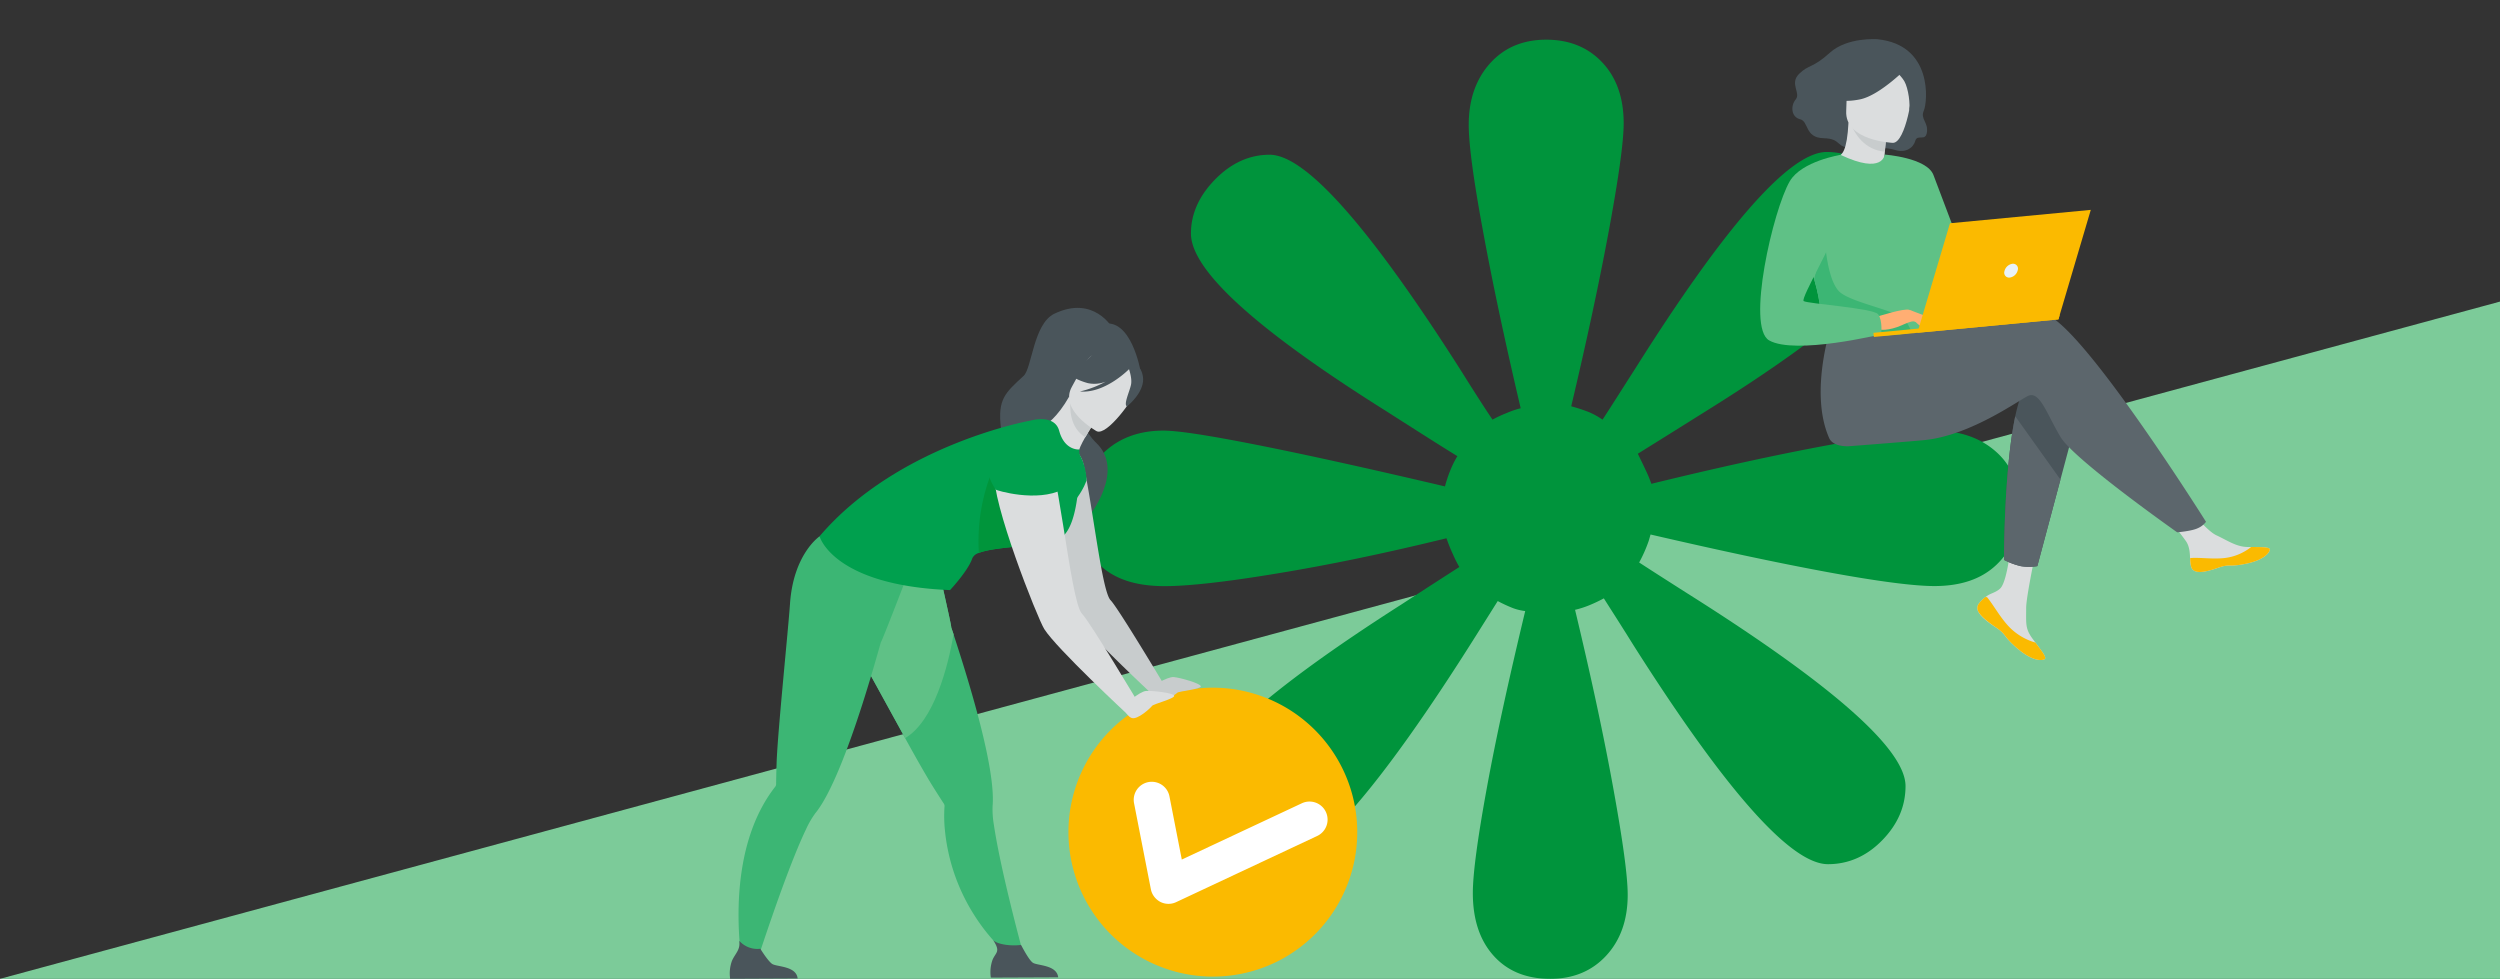 <svg id="Layer_1" data-name="Layer 1" xmlns="http://www.w3.org/2000/svg" viewBox="0 0 945 370"><rect x="0" y="0" width="945" height="370" fill="#333333" stroke="none"/><defs><style>.cls-1{fill:#00943c;}.cls-2{fill:#7ccb99;}.cls-3{fill:#4a555b;}.cls-4{fill:#dbddde;}.cls-5{fill:#fbba00;}.cls-6{fill:#5c666c;}.cls-7{fill:#c8cccd;}.cls-8{fill:#5fc186;}.cls-9{fill:#3cb674;}.cls-10{fill:#ffae73;}.cls-11{fill:#e8f2fa;}.cls-12{fill:#00a04e;}.cls-13{fill:#00953b;}.cls-14{fill:#fff;}</style></defs><path class="cls-1" d="M945,295.66s-42.35-5.43-59.69,10.68-36.18,8.34-63.31,8-26.8,32.38-42.47,34.08-59.18-1.37-63.7,19.94L945,370Z"/><polygon class="cls-2" points="0 370 945 370 945 114 0 370"/><path class="cls-1" d="M624.18,182.89q37.47-9.18,66.92-14.63c19.6-3.62,32.95-5.49,40.07-5.49,9.67,0,17.44,2.74,23.35,8s8.81,12.33,8.81,21.08c0,9.06-2.94,16.21-8.72,21.68s-13.62,8-23.44,8c-7.46,0-20.78-1.67-40.07-5.22s-41.68-8.36-67.19-14.27c-.13.42-.34,1.22-.68,2.36a52.93,52.93,0,0,1-3.63,8.22q6.27,4.08,18.14,11.63,82.49,52,82.55,72.86c0,7.77-3,14.57-8.85,20.55s-12.71,9-20.48,9q-21,0-73.56-82.85c-4.81-7.75-8.59-13.58-11.15-17.63a56.21,56.21,0,0,1-5.32,2.53,35.8,35.8,0,0,1-5.56,1.8Q604.6,269,609.9,298.39c3.53,19.47,5.37,32.82,5.37,39.87,0,9.5-2.77,17.19-8.15,23S594.66,370,586,370c-9.06,0-16.18-2.91-21.42-8.74s-7.85-13.75-7.85-23.72c0-7.14,1.75-20.29,5.28-39.62s8.42-41.54,14.52-66.94a19.87,19.87,0,0,1-4.7-1.14,54.66,54.66,0,0,1-5.69-2.64l-8.21,13.05q-54.93,87.3-76.51,87.41a28.22,28.22,0,0,1-20.53-8.75,27.79,27.79,0,0,1-8.7-20.35q0-20.54,77.65-70.14c9.46-6.16,16.75-10.85,21.8-14.1a40.62,40.62,0,0,1-2.45-4.86c-.79-1.67-1.61-3.7-2.43-6Q511.91,212,482.6,216.79c-19.51,3.25-33.64,4.77-42.36,4.77-10.16,0-18.06-2.32-23.7-7.24s-8.49-11.66-8.49-20.28c0-9.21,2.94-16.72,8.71-22.49s13.49-8.78,23-8.78c5.63,0,17.57,1.87,35.81,5.49s41.77,8.82,70.62,15.6a50.46,50.46,0,0,1,2-6,36.15,36.15,0,0,1,2.7-5.43c-6.51-4-15.54-9.76-27.14-17.17q-73.59-46.21-73.57-67c0-7.41,3.06-14.25,9.16-20.46s13-9.31,20.57-9.31q20.37,0,72.14,81.28c5.15,8.24,9.21,14.55,12.12,18.86a41.9,41.9,0,0,1,5.32-2.49,33.54,33.54,0,0,1,5.33-1.82q-9-38.29-14.28-67.18c-3.57-19.26-5.36-32.63-5.36-40,0-9.5,2.74-17.31,8.13-23.27S575.8,15,584.48,15s15.77,2.85,21.2,8.62,8.07,13.49,8.07,23q0,10.1-5.41,39.51t-14.42,67.45a63.48,63.48,0,0,1,6.57,2.15,27.77,27.77,0,0,1,5.27,2.9c2.94-4.48,7-10.92,12.36-19.3q51.6-81.86,72.37-81.88c7.58,0,14.36,3.06,20.32,9.08s9,13,9,20.7q0,21.12-72.33,66.54-18.18,11.4-28.38,17.74c1.63,3.36,2.77,5.77,3.46,7.24s1.16,2.79,1.65,4.1"/><path class="cls-3" d="M709.7,14.83s-11.37-.91-18,5.09-7.92,4.35-11.64,8,.74,7.25-1.28,9.66-1.73,6.67,1.65,7.49,1.69,7,8.87,7.17,4.28,3.73,11.06,3.64,12.37-.35,16.06.83,6.76-.65,7.54-3.44,3.92.44,4.43-3.33-2.59-5-1.19-8.11S730.81,17,709.7,14.83Z"/><path class="cls-4" d="M748,228.18a2.75,2.75,0,0,0-.21,3v0c.9,1.9,3.46,3.88,6.41,5.82l1,.69.23.17.17.13c2.78,2.11,1.87,2.74,6.91,7.08,5.75,4.94,9.36,4.7,10.34,4.11s-1.21-3.23-3.47-6.29l-.33-.44-.9-1.23c-2.66-3.69-2.25-5.58-2.26-11.44,0-4.77,4.84-27.09,4.84-27.09l-10.19-.77s-1.38,17.54-4.45,20.51c-1.64,1.58-3.63,1.79-5.24,3l-.34.26A13.15,13.15,0,0,0,748,228.18Z"/><path class="cls-5" d="M748,228.18a2.75,2.75,0,0,0-.21,3v0c1.06,1.88,3.56,3.86,6.42,5.8.37.25.7.49,1,.71l.23.17.17.13c2.78,2.11,1.87,2.74,6.91,7.08,5.75,4.94,9.36,4.7,10.34,4.11s-1.21-3.23-3.47-6.29a22.38,22.38,0,0,1-10-6c-3.4-3.59-5.93-8.33-8.29-11.16l-.6-.06A13.15,13.15,0,0,0,748,228.18Z"/><path class="cls-4" d="M828.25,214.23c.92,3,5.28,2.1,10.09.42s3.78-.13,10.72-1.57,8.82-4.26,8.93-5.32-3.39-.94-7.15-1l-1.42,0c-4.25-.13-7.58-2.55-11.6-4.41-3.81-1.76-10-9.83-10-9.83l-9.55,1.67s5.78,7.19,8,10.34c1.33,1.85,1.52,4.45,1.57,6.46A12.6,12.6,0,0,0,828.25,214.23Z"/><path class="cls-5" d="M838.34,214.65c4.82-1.67,3.78-.13,10.72-1.57s8.82-4.26,8.93-5.32-3.39-.94-7.15-1l0,.08a19.88,19.88,0,0,1-9.75,4.07c-4.75.57-9.92-.31-13.2.05a12.6,12.6,0,0,0,.38,3.29C829.17,217.26,833.53,216.33,838.34,214.65Z"/><path class="cls-3" d="M785.54,156.22l-6.69,25.06L770.11,214a19.05,19.05,0,0,1-6.29,0,27.08,27.08,0,0,1-6.31-2.36s0-34.23,4.26-54.29c1.09-5.14,2.45-9.35,4.16-11.81C774.3,133.51,785.54,156.22,785.54,156.22Z"/><path class="cls-6" d="M772.74,118.66c-5.27-1.16-18.43.36-32.67,4.36-3.93,1.11-8.18,1-10.62-2.24h0l-36.73.62s-9.21,26.29-1.29,44.2c1.53,3.47,7.39,3.08,7.39,3.08s21.4-1.64,28.45-2.31c18.13-1.73,37.19-16.12,39.75-16.89,4.21-1.26,6.74,7.14,11.88,15.74s44.08,36,44.08,36,5.53-.47,7.74-1.54a7.72,7.72,0,0,0,3.15-2.44S786.43,121.69,772.74,118.66Z"/><path class="cls-4" d="M713,65.54c.07,0-6.17,2.85-10.66,1.35-4.23-1.41-7.93-7.78-7.87-7.79,1.84-.26,3.71-2.07,4.26-12.8l.81.21L713.19,50s-.56,4.32-.79,8.42C712.2,61.86,712.23,65.13,713,65.54Z"/><path class="cls-7" d="M713.19,50s-.31,3-.71,7.34c-7.72-.64-11.49-6.84-13-10.84Z"/><path class="cls-4" d="M715.55,54s-18.29-.7-17.68-12.09-1.33-19.15,10.38-19.18S722,27.19,722.71,31,720.33,53.91,715.55,54Z"/><path class="cls-3" d="M721.46,25S710.85,36,703.06,37.57s-11-.69-11-.69a30.86,30.86,0,0,0,6.47-10.77,5.58,5.58,0,0,1,4.25-3.7C708.34,21.39,719,20.16,721.46,25Z"/><path class="cls-3" d="M714.15,24.74s4.22,3.38,5.71,6,2.39,8.94,1.7,11.57c0,0,4.91-12.29,1-17.66C718.32,19,714.15,24.74,714.15,24.74Z"/><path class="cls-8" d="M730.74,90.71c2.93,36.62,2.6,28.94-1.07,32.79-.88.93-3.55,1.68-7.09,2.26-11.14,1.81-31,1.84-32-.16-3.27-6.93-1.65-9.33-4.85-20.1-.34-1.15-.74-2.39-1.2-3.73C682,94.4,680,92,685.27,79.28c4.75-11.52,9.92-21,10.49-20.73,16.13,7.61,16.64-.12,16.64-.12S729.31,72.85,730.74,90.71Z"/><path class="cls-6" d="M778.85,181.28,770.11,214a19.05,19.05,0,0,1-6.29,0,27.08,27.08,0,0,1-6.31-2.36s0-34.23,4.26-54.29Z"/><path class="cls-8" d="M712.4,58.43s16,1.16,18.46,7.76S748,111.52,748,111.52s-7.86,2.19-11.9-1.15-16.1-33-16.1-33Z"/><path class="cls-9" d="M722.58,125.76c-11.14,1.81-31,1.84-32-.16-3.27-6.93-1.65-9.33-4.85-20.1l4-15.75s.72,17,6.14,21,21.3,6.67,24.08,10.16A13.6,13.6,0,0,1,722.58,125.76Z"/><path class="cls-10" d="M709.05,119.85s10.83-3.52,12.71-2.71,6.58,4,7.25,5.17-4.07-.57-5.58-.82c-1-.17-3.4.94-4.6,1.47-5.05,2.24-8.34,1.65-8.34,1.65Z"/><path class="cls-8" d="M695.75,58.54s-14.77,2.33-19.23,10c-6.28,10.79-16.55,55.18-7.77,60.14,9.88,5.58,42.34-2.33,42.34-2.33s.61-5.22-1.15-7.55-26.9-4-28.16-5S694,90.13,693.62,86.7,695.75,58.54,695.75,58.54Z"/><path class="cls-10" d="M722.59,120.17s2.6,2.77,3.39,3.06a2.28,2.28,0,0,0,1.28.14l-1.83-2.66Z"/><path class="cls-10" d="M721.76,117.14l7,2.63a1.2,1.2,0,0,1-1.08.54,16.26,16.26,0,0,1-3-.52Z"/><polygon class="cls-5" points="724.77 125.8 778.08 120.73 790.32 79.33 737.09 84.39 724.77 125.8"/><polygon class="cls-5" points="778.55 119.12 708.16 125.81 708.31 127.37 778.08 120.73 778.55 119.12"/><path class="cls-11" d="M762.72,102.07a1.85,1.85,0,0,0-2.05-2.36,3.65,3.65,0,0,0-3,2.85,1.85,1.85,0,0,0,2.05,2.36A3.65,3.65,0,0,0,762.72,102.07Z"/><path class="cls-5" d="M488,360.48c-.66.43-1.34.84-2,1.24l-.7.4c-.53.3-1.06.59-1.6.87a54.62,54.62,0,0,1-58.18-92,56.23,56.23,0,0,1,5.49-3.65c.69-.4,1.39-.79,2.09-1.16s1.37-.7,2.06-1a54.94,54.94,0,0,1,6.44-2.56,54,54,0,0,1,9.84-2.23A54.62,54.62,0,0,1,488,360.48Z"/><path class="cls-3" d="M417,122.45c.16-.67-14.52,6.71-15.26,7.54-6.87,7.69-4.85,17.67-.91,17.75,2.54,0,2.07,4.26,2.07,4.26l28.15-12.06S427.6,120.14,417,122.45Z"/><path class="cls-3" d="M420.52,124s-7.06-12.6-22-5.4c-7.9,3.81-8.45,20.59-11.58,23.47-7,6.44-9.88,8.81-8.59,19.68s35.25,24.35,33.31,33.36c0,0,13.85-17.19,2.65-27.77-4.21-4-8.9-13.63-8.46-15.33S420.52,124,420.52,124Z"/><path class="cls-7" d="M409.61,175.73c-1.94-9.11-13.77-11.88-19.33-4.41a9.94,9.94,0,0,0-1.93,4.8c-1.22,10.35,15.52,52.43,17.91,56.24,4.34,6.93,29.86,30.63,29.86,30.63l4.67-2.86s-18.16-30.42-21-33.26C416.58,223.58,413.28,193,409.61,175.73Z"/><path class="cls-7" d="M434.32,260.17s6.82-4.51,9.4-4.24,10.09,2.4,10.19,3.5-8.34,1.83-8.9,2.43-6.27,4.45-8.35,3.26S434.32,260.17,434.32,260.17Z"/><path class="cls-9" d="M387.13,361.76l-6.11-.87s-20.6-16.21-23.8-46.64a53.64,53.64,0,0,1-.19-9.41,1.71,1.71,0,0,0-.22-1h0c-.66-1-2.3-3.52-4.53-7.1s-6-10.19-10.11-17.67C334.69,265.55,326,249.44,323,244.31c-9.49-16.35-5-27.4-5-27.4s26.26-2.72,33.43-9l2.61,4s5.81,25.18,5.54,25.3q.42,1.28.87,2.61c4.55,13.84,9.8,31.15,12.68,45.25,1.62,7.94,2.49,14.85,2.07,19.57a34.44,34.44,0,0,0,.49,7.17C378.34,329.81,387.13,361.76,387.13,361.76Z"/><path class="cls-3" d="M400,369.43l-25.47.11a14,14,0,0,1,.69-6.83c1.26-2.83,3.08-2.93.2-7.34,1.62,1.66,6.83,2.32,10.51,1.81.45.73,2.93,5.62,4.44,6.7C392,365.07,399.43,364.61,400,369.43Z"/><path class="cls-8" d="M360.47,239.75C358.3,252,353.14,272.48,342.16,279,334.69,265.55,326,249.44,323,244.31c-9.49-16.35-5-27.4-5-27.4s26.26-2.72,33.43-9l2.61,4s5.81,25.18,5.54,25.3Q360,238.42,360.47,239.75Z"/><path class="cls-12" d="M406.86,170.09s3.48,3.6,3.88,11.45c0,0-4.27,13.27-17.68,15.41C393.06,197,403.55,170.09,406.86,170.09Z"/><path class="cls-9" d="M342.51,218.69l.06-4.76c-9.49,1.24-32.78-11.19-32.78-11.19s-9.9,6.65-11.17,25.51c-.62,9.21-4.63,48.16-5.05,59.79-.14,4.21-.19,7.22-.2,8.42h0a1.63,1.63,0,0,1-.4,1,54,54,0,0,0-5.1,7.9c-14.36,27-6.62,63.59-6.62,63.59l3.36-.87s12.07-38,20-54.47a34.5,34.5,0,0,1,3.59-6.22c3-3.66,6.14-9.89,9.23-17.37,5.85-14.15,11.5-32.81,15.53-47.26C333.25,242.81,342.51,218.69,342.51,218.69Z"/><path class="cls-4" d="M397.9,186.64c-15.53-3.49-5.72-25.34-4.82-25,2.15-.44,6.85-4.24,11-11.63l.57.49,9.57,8.31s-2.19,3.26-4,6.45c-1.43,2.5-2.65,5-2.45,5.8C408.55,171.7,402,187.57,397.9,186.64Z"/><path class="cls-7" d="M414.26,158.85s-2.19,3.26-4,6.45c-5.94-3.62-6-11-5.54-14.76Z"/><path class="cls-4" d="M414.54,163s-14.42-7.94-9.34-16.85,6.65-15.93,16.07-11.23,9.26,9.1,8.28,12.48S418.43,164.87,414.54,163Z"/><path class="cls-3" d="M432,142.25c-.68-3.94-2.68-4.31-4.08-4a11.51,11.51,0,0,0-14-5.29,19.54,19.54,0,0,1-11.3,6.86s1.68,3.1,8.57,5a11.76,11.76,0,0,0,6.78-.57,38.66,38.66,0,0,1-9.74,3.73c9.06.78,17.65-7.54,18.54-8.43.42,1.28,1.17,4,.74,5.93-.58,2.67-2.93,7.52-1.48,8.14C426,153.57,433,148.16,432,142.25Z"/><path class="cls-3" d="M301.51,369.88,276,370a14,14,0,0,1,.69-6.83c1.26-2.83,3.25-4.13,2.76-7.54a9.16,9.16,0,0,0,7.95,3c.45.73,2.93,4.63,4.44,5.71C293.55,365.52,301,365.06,301.51,369.88Z"/><path class="cls-12" d="M399.8,203.92c-3.27,1.16-7.86,1.8-12.57,2.34-6.69.76-13.6,1.29-17.22,2.75a3.91,3.91,0,0,0-2.47,2c-1.55,4.73-8.43,12.05-8.43,12.05-44.36-1.81-49.32-20.34-49.32-20.34C339.47,167.9,389.46,159,389.46,159s9.12-2.71,10.91,3.84c2.07,7.61,7.59,7.06,7.59,7.06S409.43,200.51,399.8,203.92Z"/><path class="cls-13" d="M387.23,206.26c-6.69.76-13.6,1.29-17.22,2.75a70.66,70.66,0,0,1,8.78-38.8S385.73,197.89,387.23,206.26Z"/><path class="cls-4" d="M393.94,165.86s-16.78,1.74-18.07,12.65,16.34,55.26,18.86,59.27c4.58,7.3,31.47,32.28,31.47,32.28l4.92-3S412,235,409,232C404.39,227.29,399.64,169.62,393.94,165.86Z"/><path class="cls-12" d="M376.38,185.07c.05.25,15.51,5,25.43-.11,0,0,2-23-9.84-21.65s-18.87,5.07-19.14,10.75S376.38,185.07,376.38,185.07Z"/><path class="cls-4" d="M424.66,266.88s6-5.56,8.59-5.7,10.34.74,10.61,1.81-7.93,3.14-8.38,3.83-5.48,5.4-7.72,4.57S424.66,266.88,424.66,266.88Z"/><path class="cls-14" d="M437.28,340a6.83,6.83,0,0,1-2.25-3.86l-6.35-32.48A6.81,6.81,0,1,1,442.05,301l4.67,23.91,45.39-21.28A6.81,6.81,0,0,1,497.89,316L444.6,341a6.77,6.77,0,0,1-6-.09A6.9,6.9,0,0,1,437.28,340Z"/></svg>